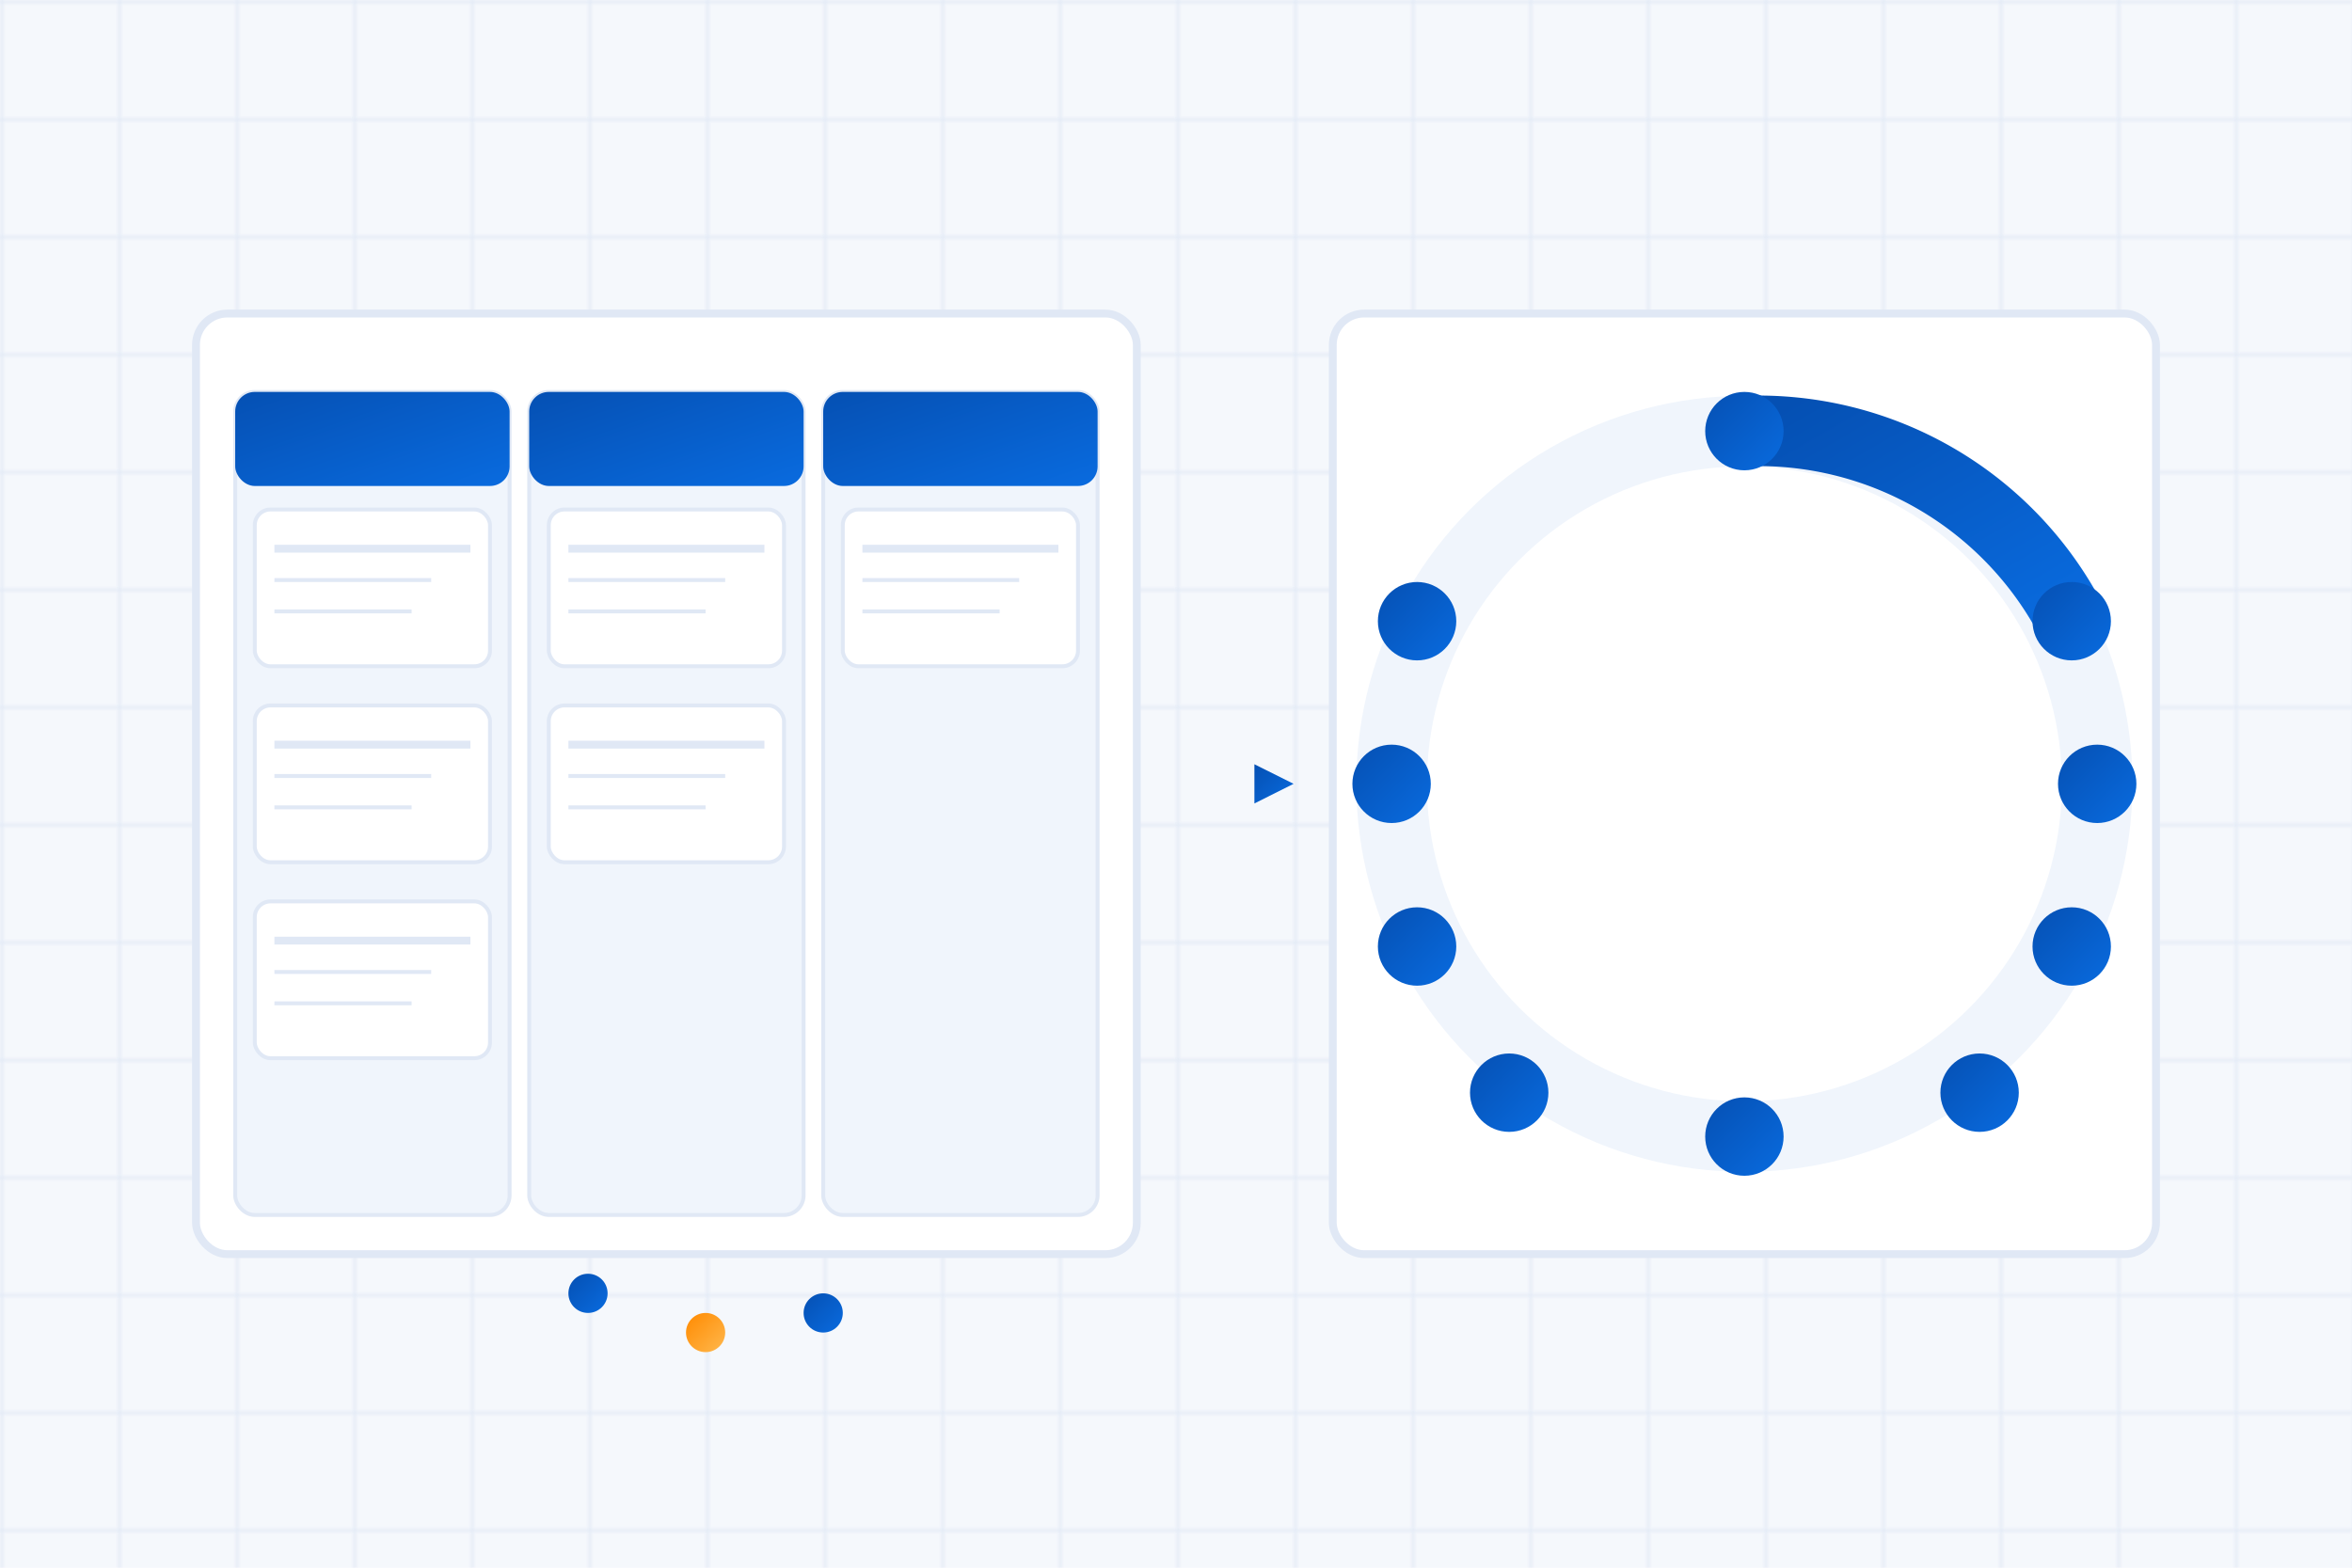 <svg xmlns="http://www.w3.org/2000/svg" viewBox="0 0 600 400">
  <!-- Background -->
  <rect width="600" height="400" fill="#f5f8fc"/>
  
  <!-- Decorative grid pattern -->
  <pattern id="grid" width="30" height="30" patternUnits="userSpaceOnUse">
    <path d="M 30 0 L 0 0 0 30" fill="none" stroke="#e0e8f5" stroke-width="1"/>
  </pattern>
  <rect width="600" height="400" fill="url(#grid)"/>
  
  <!-- Main color definitions -->
  <defs>
    <linearGradient id="primaryGradient" x1="0%" y1="0%" x2="100%" y2="100%">
      <stop offset="0%" stop-color="#0550B3"/> <!-- hsl(215 100% 34%) -->
      <stop offset="100%" stop-color="#096BDF"/> <!-- lighter version -->
    </linearGradient>
    <linearGradient id="secondaryGradient" x1="0%" y1="0%" x2="100%" y2="100%">
      <stop offset="0%" stop-color="#FF8A00"/>
      <stop offset="100%" stop-color="#FFB84D"/>
    </linearGradient>
  </defs>
  
  <!-- Kanban Board -->
  <rect x="50" y="80" width="240" height="240" rx="8" ry="8" fill="white" stroke="#e0e8f5" stroke-width="2"/>
  
  <!-- Kanban Columns -->
  <rect x="60" y="100" width="70" height="210" rx="5" ry="5" fill="#f0f5fc" stroke="#e0e8f5" stroke-width="1"/>
  <rect x="135" y="100" width="70" height="210" rx="5" ry="5" fill="#f0f5fc" stroke="#e0e8f5" stroke-width="1"/>
  <rect x="210" y="100" width="70" height="210" rx="5" ry="5" fill="#f0f5fc" stroke="#e0e8f5" stroke-width="1"/>
  
  <!-- Kanban Column Headers -->
  <rect x="60" y="100" width="70" height="24" rx="5" ry="5" fill="url(#primaryGradient)"/>
  <rect x="135" y="100" width="70" height="24" rx="5" ry="5" fill="url(#primaryGradient)"/>
  <rect x="210" y="100" width="70" height="24" rx="5" ry="5" fill="url(#primaryGradient)"/>
  
  <!-- Kanban Cards - Column 1 -->
  <rect x="65" y="130" width="60" height="40" rx="4" ry="4" fill="white" stroke="#e0e8f5" stroke-width="1">
    <animate attributeName="y" from="140" to="130" dur="2s" begin="0.5s" repeatCount="indefinite" values="140;130;140" keyTimes="0;0.5;1"/>
  </rect>
  <rect x="65" y="180" width="60" height="40" rx="4" ry="4" fill="white" stroke="#e0e8f5" stroke-width="1">
    <animate attributeName="y" from="190" to="180" dur="2s" begin="0.7s" repeatCount="indefinite" values="190;180;190" keyTimes="0;0.5;1"/>
  </rect>
  <rect x="65" y="230" width="60" height="40" rx="4" ry="4" fill="white" stroke="#e0e8f5" stroke-width="1">
    <animate attributeName="y" from="240" to="230" dur="2s" begin="0.9s" repeatCount="indefinite" values="240;230;240" keyTimes="0;0.5;1"/>
  </rect>
  
  <!-- Kanban Cards - Column 2 -->
  <rect x="140" y="130" width="60" height="40" rx="4" ry="4" fill="white" stroke="#e0e8f5" stroke-width="1">
    <animate attributeName="y" from="140" to="130" dur="2s" begin="0.6s" repeatCount="indefinite" values="140;130;140" keyTimes="0;0.5;1"/>
  </rect>
  <rect x="140" y="180" width="60" height="40" rx="4" ry="4" fill="white" stroke="#e0e8f5" stroke-width="1">
    <animate attributeName="y" from="190" to="180" dur="2s" begin="0.8s" repeatCount="indefinite" values="190;180;190" keyTimes="0;0.5;1"/>
  </rect>
  
  <!-- Kanban Cards - Column 3 -->
  <rect x="215" y="130" width="60" height="40" rx="4" ry="4" fill="white" stroke="#e0e8f5" stroke-width="1">
    <animate attributeName="y" from="140" to="130" dur="2s" begin="1s" repeatCount="indefinite" values="140;130;140" keyTimes="0;0.5;1"/>
  </rect>
  
  <!-- Card Details (Lines) -->
  <g stroke="#e0e8f5" stroke-width="2">
    <!-- Column 1 Cards -->
    <line x1="70" y1="140" x2="120" y2="140" stroke-width="2"/>
    <line x1="70" y1="148" x2="110" y2="148" stroke-width="1"/>
    <line x1="70" y1="156" x2="105" y2="156" stroke-width="1"/>
    
    <line x1="70" y1="190" x2="120" y2="190" stroke-width="2"/>
    <line x1="70" y1="198" x2="110" y2="198" stroke-width="1"/>
    <line x1="70" y1="206" x2="105" y2="206" stroke-width="1"/>
    
    <line x1="70" y1="240" x2="120" y2="240" stroke-width="2"/>
    <line x1="70" y1="248" x2="110" y2="248" stroke-width="1"/>
    <line x1="70" y1="256" x2="105" y2="256" stroke-width="1"/>
    
    <!-- Column 2 Cards -->
    <line x1="145" y1="140" x2="195" y2="140" stroke-width="2"/>
    <line x1="145" y1="148" x2="185" y2="148" stroke-width="1"/>
    <line x1="145" y1="156" x2="180" y2="156" stroke-width="1"/>
    
    <line x1="145" y1="190" x2="195" y2="190" stroke-width="2"/>
    <line x1="145" y1="198" x2="185" y2="198" stroke-width="1"/>
    <line x1="145" y1="206" x2="180" y2="206" stroke-width="1"/>
    
    <!-- Column 3 Cards -->
    <line x1="220" y1="140" x2="270" y2="140" stroke-width="2"/>
    <line x1="220" y1="148" x2="260" y2="148" stroke-width="1"/>
    <line x1="220" y1="156" x2="255" y2="156" stroke-width="1"/>
  </g>
  
  <!-- Scrum Board / Sprint Cycle -->
  <g transform="translate(340, 80)">
    <!-- Sprint Board -->
    <rect x="0" y="0" width="210" height="240" rx="8" ry="8" fill="white" stroke="#e0e8f5" stroke-width="2"/>
    
    <!-- Sprint Cycle -->
    <circle cx="105" cy="120" r="90" fill="none" stroke="#f0f5fc" stroke-width="18"/>
    
    <!-- Sprint Progress Indicator -->
    <path d="M 105 30 A 90 90 0 0 1 188.5 78.5" fill="none" stroke="url(#primaryGradient)" stroke-width="18" stroke-linecap="round">
      <animate attributeName="d" 
               values="M 105 30 A 90 90 0 0 1 188.5 78.5;
                       M 105 30 A 90 90 0 0 1 195.0 120;
                       M 105 30 A 90 90 0 0 1 188.5 161.5;
                       M 105 30 A 90 90 0 0 1 164.9 198.8;
                       M 105 30 A 90 90 0 0 1 105 210;
                       M 105 30 A 90 90 0 0 1 45.1 198.8;
                       M 105 30 A 90 90 0 0 1 21.5 161.5;
                       M 105 30 A 90 90 0 0 1 15 120;
                       M 105 30 A 90 90 0 0 1 21.5 78.5;
                       M 105 30 A 90 90 0 0 1 45.1 41.2;
                       M 105 30 A 90 90 0 0 1 105 30;
                       M 105 30 A 90 90 0 0 1 164.9 41.2;
                       M 105 30 A 90 90 0 0 1 188.5 78.5"
               dur="20s"
               repeatCount="indefinite"/>
    </path>
    
    <!-- Sprint Stages -->
    <g fill="url(#primaryGradient)">
      <circle cx="105" cy="30" r="10">
        <animate attributeName="fill" values="url(#primaryGradient);url(#secondaryGradient);url(#primaryGradient)" dur="20s" begin="0s" repeatCount="indefinite"/>
      </circle>
      <circle cx="188.5" cy="78.5" r="10">
        <animate attributeName="fill" values="url(#primaryGradient);url(#secondaryGradient);url(#primaryGradient)" dur="20s" begin="2s" repeatCount="indefinite"/>
      </circle>
      <circle cx="195" cy="120" r="10">
        <animate attributeName="fill" values="url(#primaryGradient);url(#secondaryGradient);url(#primaryGradient)" dur="20s" begin="4s" repeatCount="indefinite"/>
      </circle>
      <circle cx="188.5" cy="161.5" r="10">
        <animate attributeName="fill" values="url(#primaryGradient);url(#secondaryGradient);url(#primaryGradient)" dur="20s" begin="6s" repeatCount="indefinite"/>
      </circle>
      <circle cx="165" cy="198.8" r="10">
        <animate attributeName="fill" values="url(#primaryGradient);url(#secondaryGradient);url(#primaryGradient)" dur="20s" begin="8s" repeatCount="indefinite"/>
      </circle>
      <circle cx="105" cy="210" r="10">
        <animate attributeName="fill" values="url(#primaryGradient);url(#secondaryGradient);url(#primaryGradient)" dur="20s" begin="10s" repeatCount="indefinite"/>
      </circle>
      <circle cx="45" cy="198.8" r="10">
        <animate attributeName="fill" values="url(#primaryGradient);url(#secondaryGradient);url(#primaryGradient)" dur="20s" begin="12s" repeatCount="indefinite"/>
      </circle>
      <circle cx="21.5" cy="161.5" r="10">
        <animate attributeName="fill" values="url(#primaryGradient);url(#secondaryGradient);url(#primaryGradient)" dur="20s" begin="14s" repeatCount="indefinite"/>
      </circle>
      <circle cx="15" cy="120" r="10">
        <animate attributeName="fill" values="url(#primaryGradient);url(#secondaryGradient);url(#primaryGradient)" dur="20s" begin="16s" repeatCount="indefinite"/>
      </circle>
      <circle cx="21.5" cy="78.5" r="10">
        <animate attributeName="fill" values="url(#primaryGradient);url(#secondaryGradient);url(#primaryGradient)" dur="20s" begin="18s" repeatCount="indefinite"/>
      </circle>
    </g>
  </g>
  
  <!-- Connecting Elements & Additional Details -->
  <g>
    <!-- Connecting arrow between Kanban and Scrum -->
    <path d="M 300 200 C 310 200, 320 200, 330 200" stroke="url(#primaryGradient)" stroke-width="4" fill="none" stroke-linecap="round">
      <animate attributeName="d" 
               values="M 300 200 C 310 200, 320 200, 330 200;
                       M 300 195 C 310 195, 320 190, 330 195;
                       M 300 190 C 310 185, 320 185, 330 190;
                       M 300 195 C 310 195, 320 200, 330 195;
                       M 300 200 C 310 200, 320 200, 330 200"
               dur="4s"
               repeatCount="indefinite"/>
    </path>
    
    <!-- Arrow head -->
    <polygon points="330,200 320,195 320,205" fill="url(#primaryGradient)">
      <animate attributeName="points" 
               values="330,200 320,195 320,205;
                       330,195 320,190 320,200;
                       330,190 320,185 320,195;
                       330,195 320,190 320,200;
                       330,200 320,195 320,205"
               dur="4s"
               repeatCount="indefinite"/>
    </polygon>
  </g>
  
  <!-- Moving Dots - Simulating Team Work -->
  <circle cx="150" cy="330" r="5" fill="url(#primaryGradient)">
    <animate attributeName="cx" values="150;200;250;300;350;400;450;450;400;350;300;250;200;150" dur="15s" repeatCount="indefinite"/>
    <animate attributeName="cy" values="330;340;335;340;335;340;330;330;320;325;320;325;320;330" dur="15s" repeatCount="indefinite"/>
  </circle>
  
  <circle cx="180" cy="340" r="5" fill="url(#secondaryGradient)">
    <animate attributeName="cx" values="180;230;280;330;380;430;430;380;330;280;230;180" dur="12s" repeatCount="indefinite"/>
    <animate attributeName="cy" values="340;335;340;335;340;330;330;325;320;325;330;340" dur="12s" repeatCount="indefinite"/>
  </circle>
  
  <circle cx="210" cy="335" r="5" fill="url(#primaryGradient)">
    <animate attributeName="cx" values="210;260;310;360;410;410;360;310;260;210" dur="10s" repeatCount="indefinite"/>
    <animate attributeName="cy" values="335;340;335;340;335;335;330;325;330;335" dur="10s" repeatCount="indefinite"/>
  </circle>
</svg>
